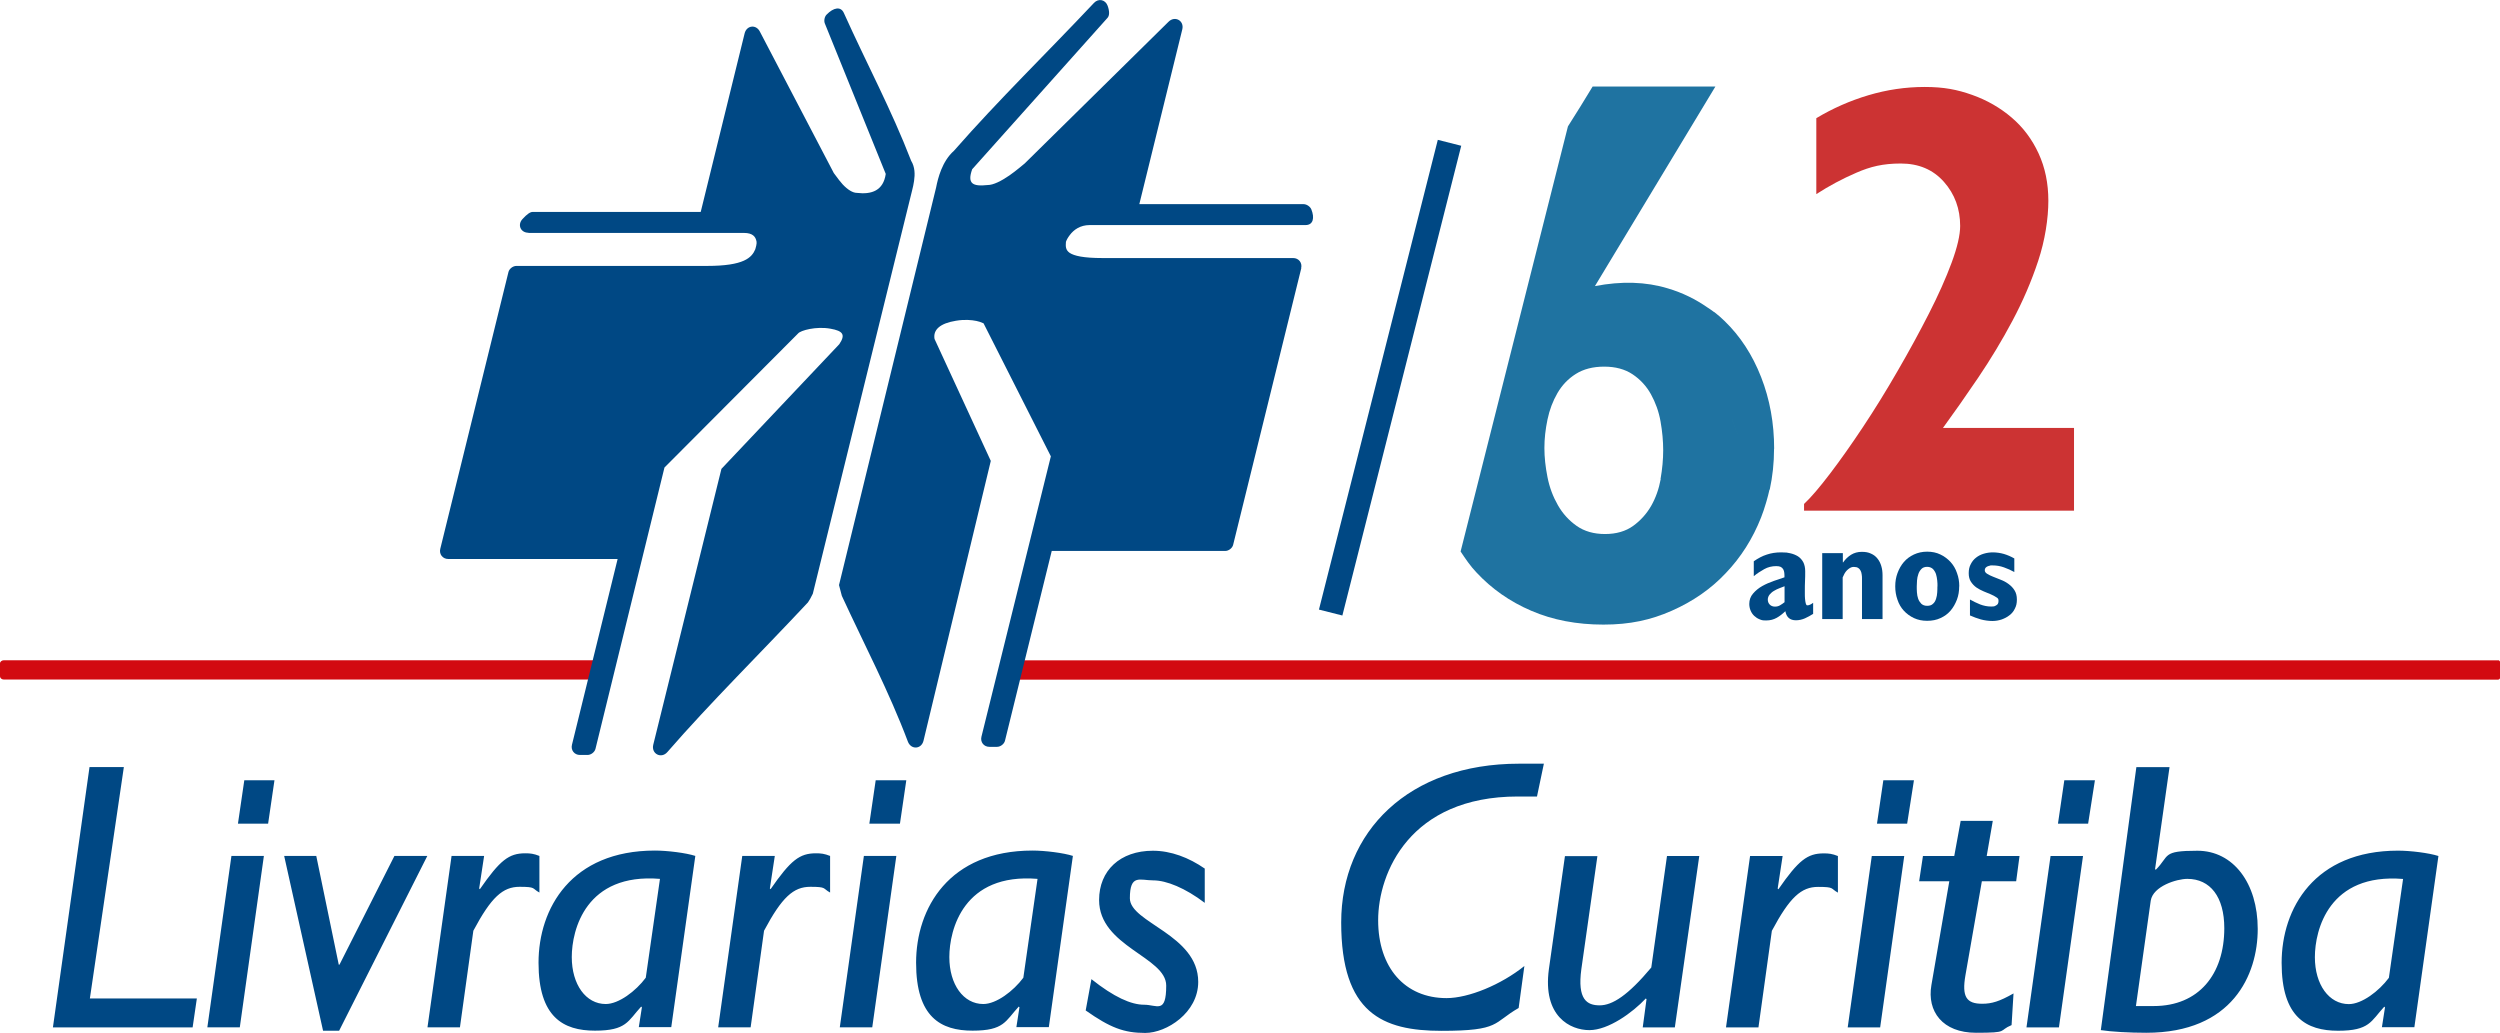 <?xml version="1.0" encoding="UTF-8"?>
<svg id="Camada_2" xmlns="http://www.w3.org/2000/svg" version="1.1" viewBox="0 0 2834.6 1171.1">
  <!-- Generator: Adobe Illustrator 29.2.1, SVG Export Plug-In . SVG Version: 2.1.0 Build 116)  -->
  <defs>
    <style>
      .st0, .st1 {
        fill: #004884;
      }

      .st1, .st2 {
        fill-rule: evenodd;
      }

      .st3 {
        fill: #c33;
      }

      .st4 {
        fill: #1f73a1;
      }

      .st2 {
        fill: #d20a11;
      }
    </style>
  </defs>
  <g id="Camada_1-2">
    <g>
      <g>
        <path class="st2" d="M684.3,770.5H4.4c-2.5,0-4.4-1.7-4.4-3.6v-14.7c0-2,2.1-3.6,4.4-3.6h684.2c3,0,5.1,2.1,4.3,4.4l-4.3,14.7c-.4,1.4-2.4,2.8-4.3,2.8h0ZM2832.4,748.6c1.2,0,2.3,1,2.3,2.2v17.6c0,1.1-1,2.2-2.3,2.2h-1690.6c-1.7,0-2.6-1.2-2.2-2.8l5.2-17.6c.2-.7,1.3-1.5,2.2-1.5h1685.4Z"/>
        <g>
          <path class="st1" d="M1475.5,303.9l-77.3,313.8c-.9,3.8-5.1,7-9,7h-196.7l-53,215.1c-.9,3.8-5.1,7-9,7h-8.7c-6.3,0-10.5-5.4-9-11.5l78.7-317.9-76.3-150.8c-3.3-1.4-5.4-2.2-8.1-2.7-5.5-1.1-13.3-1.9-23.3-.2-17.8,2.9-26,10.1-24.2,20.6l63.8,138.3-76.3,317.3c-2.4,9.7-14.1,10.4-17.7,1-21.1-56.2-50.4-112.1-74.9-165.3l-3.2-12.2,110.1-450.8c2-10.3,6.8-29.8,20.2-41.6,51.4-58.6,104.2-109.7,158.8-167.7,5.2-5.5,13-3.7,15.5,3.3,2.3,6.4,2.1,11.2-.2,13.7l-153.4,171.6c-5.8,16.3.3,19.8,17.7,17.9,6.2,0,15.1-4.4,24.4-10.8,8.6-6,15.4-12.1,17.5-13.7l163.1-160.7c7.2-7.1,18-1.1,15.5,8.8l-48.7,198.1h186.4c3.3,0,7.3,2.7,8.6,5.8,4,9.8,2.1,17.9-6.5,17.9h-244.7c-10.9,0-18.2,5.4-22.6,11.3-2.3,3-3.7,5.6-4.4,7.7-.4,5.1-.5,9.2,4.2,12.5,5.1,3.4,15.6,5.9,37.3,5.9h216.2c6.2,0,10.5,5.4,9,11.5l.2-.2h0ZM599.2,263.9c-8.9,0-12.8-9-6.8-15.5,5.4-5.9,8.9-8.1,11.5-8.1h190.6l49.8-202.5c2.3-9.1,12.9-10.4,17.2-2.1l83.9,160.5c5.4,7.3,7.4,10,10.1,12.9,5.7,6.1,11.5,9.6,16.1,9.6,16.8,2,30-2.6,32.7-21.5l-69.1-170.7c-1.2-3-.3-7.7,2.1-10,7.8-8,16-9.6,19.5-1.8,26.1,58,53.7,109.1,76.3,167.6,4.4,7.2,4.4,15.4,3.3,22.9-1,7.3-3.4,14.7-4.6,20.4l-110.2,447.6c-2,4.2-3.9,7.5-5.5,9.8-53.4,57.2-110.5,113.4-159.4,169.7-6.9,8-18.5,2-16-8.3l77.3-312.8,133.6-141.3c7.4-10.9,4.2-15.1-9.9-17.6-16.4-3-34,2-36.7,5.3l-151.6,152.1-78.2,318.9c-.9,3.8-5.1,7-9,7h-8.7c-6.2,0-10.5-5.4-9-11.5l51.8-210.7h-192.1c-6.2,0-10.5-5.4-9-11.5l77.3-313.8c.9-3.8,5.1-7,9-7h216.2c42,0,50.7-9.4,54.7-18.9,1.9-6.4,1.7-8.3,1-10.3-1-3.7-3.8-8.2-13.7-8.2h-244.5v-.2h0Z"/>
          <g>
            <g>
              <path class="st0" d="M2055.7,696.1c-2.9,1.9-6,3.5-9.2,5-3.2,1.4-6.6,2.2-10.2,2.2-6.8,0-10.7-3.4-12-10.3-3.1,3-6.4,5.6-9.8,7.5s-7.3,3-11.9,3-5.2-.4-7.5-1.3-4.3-2.2-6.1-3.9c-1.8-1.7-3.1-3.6-4.1-6s-1.5-4.9-1.5-7.5c0-4.5,1.4-8.5,4.3-11.8,2.8-3.3,6.3-6.2,10.4-8.5s8.5-4.2,13.1-5.8c4.6-1.5,8.7-2.9,12.1-4.1,0-1.9,0-3.5-.2-5.1-.2-1.5-.5-2.9-1.2-4-.6-1.1-1.7-2.1-2.8-2.7-1.2-.6-2.9-.9-5.1-.9-5,0-9.5,1.1-13.6,3.4-4.1,2.3-8.2,4.9-11.9,8v-16.9c4.9-3.4,9.7-6,14.8-7.6,5-1.7,10.4-2.5,16.3-2.5s7,.3,10.2,1,6.2,1.9,8.8,3.5c2.6,1.7,4.5,3.9,6,6.6,1.4,2.8,2.2,6.2,2.2,10.2s0,7.3-.2,11.1c-.2,3.7-.2,7.3-.2,11.1v3.5c0,1.8,0,3.6.2,5.6s.4,3.7.8,5.2.9,2.3,1.7,2.3c1.2,0,2.4-.3,3.5-.9,1.2-.6,2.3-1.3,3.2-2v13.2-.6h-.1ZM2023.4,664.7c-1.7.6-3.5,1.3-5.7,2.2-2.2.8-4.2,1.8-6.2,3-2,1.1-3.6,2.6-5,4.2-1.3,1.7-2.1,3.5-2.1,5.7s.7,4.2,2.3,5.8c1.4,1.4,3.4,2.2,5.8,2.2s4.1-.5,5.8-1.5c1.8-1,3.4-2.2,5.1-3.5v-18.1h0Z"/>
              <path class="st0" d="M2066.3,627.2h23.2v10.5h.3c2.4-3.5,5.4-6.4,9-8.7,3.6-2.2,7.6-3.3,12.1-3.3s7.5.6,10.5,2c3,1.3,5.5,3.2,7.4,5.7,2,2.5,3.4,5.3,4.3,8.5,1,3.2,1.4,6.7,1.4,10.5v49.5h-23.3v-45.8c0-1.4,0-3.1-.3-4.6-.2-1.7-.6-3.1-1.2-4.3s-1.5-2.4-2.8-3.2c-1.1-.8-2.8-1.2-4.8-1.2s-3.1.4-4.4,1.1c-1.3.8-2.6,1.8-3.6,2.8-1.1,1.1-2,2.4-2.8,3.8-.7,1.3-1.3,2.8-2,4.2v47.2h-23.2v-74.7h.2Z"/>
              <path class="st0" d="M2221.4,664.9c0,5.4-.8,10.4-2.6,15.1-1.8,4.6-4.1,8.8-7.2,12.4-3.1,3.6-6.9,6.4-11.4,8.4-4.4,2.1-9.5,3.1-15.1,3.1s-10.4-1-15-3.1c-4.4-2.1-8.3-4.9-11.5-8.4s-5.6-7.6-7.2-12.5c-1.7-4.8-2.5-9.7-2.5-15.1s.8-10.3,2.6-15.1,4.1-8.9,7.2-12.5,6.9-6.4,11.4-8.5,9.5-3.2,15-3.2,10.5,1,15,3.2c4.4,2.1,8.3,5,11.5,8.5s5.7,7.7,7.3,12.5c1.8,4.8,2.6,9.8,2.6,15.1h-.1ZM2196.8,664.9c0-2.1,0-4.3-.3-6.8s-.7-5-1.4-7.2c-.8-2.3-2-4.2-3.5-5.8-1.7-1.5-3.8-2.4-6.5-2.4s-5,.8-6.5,2.4-2.8,3.5-3.5,5.8c-.8,2.3-1.3,4.6-1.5,7.2-.2,2.6-.3,4.9-.3,6.8s0,4.3.2,6.8c.2,2.6.6,5,1.4,7.2.8,2.3,2.1,4.1,3.6,5.7,1.7,1.5,3.8,2.3,6.6,2.3s5.1-.7,6.6-2.3c1.7-1.4,2.8-3.4,3.5-5.7s1.2-4.6,1.3-7.2c.2-2.5.2-4.9.2-6.8h0Z"/>
              <path class="st0" d="M2233.7,679.8c3.6,2.1,7.4,3.8,11.4,5.5,3.9,1.5,8.1,2.4,12.4,2.4s4-.4,5.8-1.3c1.9-.9,2.7-2.6,2.7-5.1s-.8-3-2.5-4.1-3.7-2.3-6.2-3.3-5.2-2.2-8.2-3.4c-2.9-1.2-5.7-2.7-8.2-4.4-2.5-1.8-4.5-3.9-6.2-6.5s-2.5-5.8-2.5-9.7.7-7.3,2.3-10.2c1.5-3,3.5-5.5,6-7.4,2.5-2,5.4-3.5,8.8-4.5,3.4-1,6.8-1.5,10.3-1.5s8.5.6,12.5,1.8,8,2.9,11.8,5.1v15.4c-3.7-2.1-7.6-3.8-11.8-5.3s-8.3-2.2-12.7-2.2-1.9,0-2.8.2c-.9.2-2,.4-2.9.8-.9.4-1.7.9-2.4,1.7-.6.7-.9,1.7-.9,2.7,0,1.7.9,3,2.7,4.1s4,2.3,6.7,3.3c2.7,1.1,5.7,2.3,8.8,3.5,3.2,1.2,6.1,2.8,8.8,4.8s5,4.3,6.7,7.1c1.8,2.8,2.7,6.3,2.7,10.5s-.7,7.3-2.3,10.3c-1.4,3-3.5,5.6-6.1,7.5-2.6,2.1-5.6,3.6-8.9,4.8-3.3,1.1-6.8,1.7-10.5,1.7s-8.9-.6-13.1-1.8-8.3-2.7-12.3-4.5v-18h0Z"/>
            </g>
            <path class="st4" d="M2011.6,508.9c0-29-4.9-56.1-14.8-81.4s-23.7-46.4-41.4-63.5c-3.7-3.7-7.6-7-11.7-10.2h-.3c-2.1-1.7-4.3-3.1-6.5-4.6-.2-.2-.5-.3-.8-.5-13.5-9.4-28.4-16.8-45-21.7-24.9-7.6-52.6-8.4-82.7-2.6l136.6-226.3h-139.2c-8.8,14.7-18.2,29.7-28,45.2l-121.7,482c5.5,8.3,11.1,16.6,17.9,23.7,17.2,18.5,37.9,33.1,62.2,43.5,24.3,10.5,51.7,15.7,81.8,15.7s53.7-5.2,77.5-15.7,44.3-24.6,61.3-42.7c17.2-18,30.5-39,40-63.1,2.1-5.2,3.8-10.6,5.4-15.9.3-.9.6-1.8.8-2.7,1.2-4.3,2.4-8.5,3.3-12.9h.3c3.2-14.8,4.9-30.2,4.9-46.4h0ZM1883,543.1h0c-2.1,11.4-5.7,21.5-10.9,30.6-5.2,9-12.1,16.6-20.4,22.6s-19,9.2-31.8,9.2-23.5-3.1-32.2-9.2c-8.7-6.1-15.9-14-21.3-23.5-5.5-9.6-9.5-20.1-11.8-31.8-2.3-11.6-3.5-22.6-3.5-33.1s1.2-21.1,3.5-32.2,6.1-21,11.3-30c5.2-9,12.2-16.3,20.8-21.7,8.7-5.5,19.4-8.3,32.2-8.3s23.5,2.9,32.2,8.7c8.7,5.8,15.7,13.4,20.8,22.6s8.9,19.5,10.9,30.9c2,11.3,3,22.2,3,32.6s-1,21.3-3,32.6h.2ZM1958.1,455.6c4.2,15.5,9.3,30.6,15.3,45.2-6-14.6-11.1-29.7-15.3-45.2Z"/>
            <path class="st3" d="M2351.6,579h-306.1v-7.6c7.9-7.4,17.7-18.9,29.5-34.4,11.8-15.5,24.3-33.2,37.5-53.1,13.2-19.9,26.3-41.1,39.2-63.5,13-22.4,24.8-44.1,35.4-64.9,10.6-20.8,19.2-40,25.7-57.6,6.5-17.6,9.7-31.5,9.7-41.7,0-19.4-6.1-36.1-18.4-50-12.3-13.9-28.6-20.8-48.9-20.8s-34.4,3.5-50.3,10.4c-16,6.9-31.1,15-45.5,24.3v-86.1c18.5-11.1,38.2-19.8,59-26,20.8-6.2,42.1-9.4,63.9-9.4s36.9,3,53.8,9c16.9,6,31.8,14.6,44.8,25.7,13,11.1,23.1,24.6,30.5,40.6,7.4,16,11.1,33.9,11.1,53.8s-3.8,44.9-11.5,68c-7.6,23.1-17.4,45.8-29.2,68-11.8,22.2-24.8,43.7-38.9,64.6-14.1,20.8-27.4,39.8-39.9,56.9h148.6v93.7Z"/>
          </g>
          <rect class="st0" x="1301.4" y="414.6" width="549.4" height="27.4" transform="translate(774.3 1851.1) rotate(-75.8)"/>
        </g>
      </g>
      <path class="st1" d="M140.4,869.7h-38.9l-41.5,295.2h158.4l4.8-32.8h-121.3l38.5-262.2h0v-.2h0ZM299.2,970.5h-36.8l-27.3,194.3h36.8l27.3-194.3h0ZM484.4,970.5h-37.2l-62.3,123.3h-.8l-25.5-123.3h-36.4l44.1,198.2h18.2l100-198.2h-.1ZM548.8,970.5h-36.8l-27.3,194.3h36.8l15.2-109.5c20.3-38.1,33.4-49.8,52.4-49.8s13.8,1.8,22.5,6.5v-41.5c-6.5-2.6-10.4-3-16-3-18.6,0-28.6,7.7-51.5,40.7l-.8-.8,5.6-36.8h0c0,0,0,0,0,0h0ZM788.5,970.5c-10.8-3.5-32-6.1-45.9-6.1-94.8,0-132,65.4-132,127.2s28.1,77,64,77,37.2-10.8,52.4-27.3l.8.8-3.5,22.5h36.8l27.3-194.3c0,.2,0,.2,0,.2h0ZM732.2,1108.6c-11.3,15.2-30.7,29.8-45.4,29.8-22.5,0-38.5-22.1-38.5-53.2s16-95.6,100-88.7l-16.1,112.1h0ZM878.4,970.5h-36.8l-27.3,194.3h36.8l15.2-109.5c20.3-38.1,33.4-49.8,52.4-49.8s13.8,1.8,22.5,6.5v-41.5c-6.5-2.6-10.4-3-16-3-18.6,0-28.6,7.7-51.5,40.7l-.8-.8,5.6-36.8h0c0,0,0,0,0,0h0ZM1016.3,970.5h-36.8l-27.3,194.3h36.8l27.3-194.3h0ZM1216.6,970.5c-10.8-3.5-32-6.1-45.9-6.1-94.8,0-132,65.4-132,127.2s28.1,77,64,77,37.2-10.8,52.4-27.3l.8.8-3.5,22.5h36.8l27.3-194.3v.2h0ZM1160.3,1108.6c-11.3,15.2-30.7,29.8-45.4,29.8-22.5,0-38.5-22.1-38.5-53.2s16-95.6,100-88.7l-16.1,112.1h0ZM1366.1,984.9c-18.2-12.6-38.5-20.3-58.9-20.3-37.2,0-61,22.5-61,55.9,0,52.8,76.1,64.4,76.1,97s-10.4,21.7-25.1,21.7-34.2-8.7-59.7-29l-6.5,35.5c27.7,19.5,43.3,25.5,67.5,25.5s60.1-22.9,60.1-57.9c0-53.7-77.5-67-77.5-94.8s11.3-20.3,26.4-20.3,36.4,8.7,58.5,25.5v-38.7h0ZM1750.5,865.9h-28.1c-125.5,0-201.7,77-201.7,180s46.8,122.9,113.8,122.9,58-9.1,87.4-25.9l6.5-47.6c-26.4,21.2-63.2,36.4-88.3,36.4-47.2,0-77.5-34.6-77.5-88.3s35.9-140.3,158.4-140.3h21.7l7.8-37.2h0ZM1926.9,970.6h-36.8l-17.8,126.4c-26.4,31.6-44.1,42.9-58.5,42.9s-25.5-6.5-20.8-41.1l18.2-128.1h-36.8l-18.2,128.1c-7.3,53.7,24.3,69.2,45.9,69.2s49-19.9,64-35.9l.8.8-4.3,32h36.4l27.7-194.3h.2ZM2021.1,970.6h-36.8l-27.3,194.3h36.8l15.2-109.5c20.3-38.1,33.4-49.8,52.4-49.8s13.8,1.8,22.5,6.5v-41.5c-6.5-2.6-10.4-3-16-3-18.6,0-28.6,7.7-51.5,40.7l-.8-.8,5.6-36.8h0ZM2159.1,970.6h-36.8l-27.3,194.3h36.8l27.3-194.3h0ZM2289.8,970.6h-37.2l6.9-39.9h-36.4l-7.3,39.9h-35.5l-4.3,28.6h34.2l-20.3,117.7c-5.2,29.8,12.6,54.1,50.6,54.1s24.7-2.2,40.3-8.7l2.2-35.9c-16,9.1-24.7,11.7-35.5,11.7-17.8,0-23.3-7.7-19-32.4l18.6-106.5h38.9l3.8-28.6h0ZM2361.8,970.6h-36.8l-27.3,194.3h36.8l27.3-194.3h0ZM2460,869.8h-37.7l-40.3,298.2c11.3,1.8,32.8,3,51.5,3,97.8,0,126.4-65.8,126.4-117.7s-27.7-88.7-68.4-88.7-31.2,5.6-47.2,21.6l-.8-.8,16.4-115.6h.1ZM2421.8,1140.7l16.8-119.5c2.6-16.4,29.4-24.7,41.5-24.7,25.9,0,41.9,20.3,41.9,55.9,0,52.4-29,88.3-80,88.3h-20.3.1ZM2764.9,970.6c-10.8-3.5-32-6.1-45.9-6.1-94.8,0-132,65.4-132,127.2s28.1,77,64,77,37.2-10.8,52.4-27.3l.8.8-3.5,22.5h36.8l27.3-194.3h0v.2h0ZM2708.6,1108.7c-11.3,15.2-30.7,29.8-45.4,29.8-22.5,0-38.5-22.1-38.5-53.2s16-95.6,100-88.7l-16.1,112.1h0ZM304.5,884.7h-27.5l-7.2,49.2h34.2l7.2-49.2h-6.7ZM1020.4,884.7h-27.5l-7.2,49.2h34.7l7.2-49.2h-7.2,0ZM2162.9,884.7h-27.5l-7.2,49.2h34.2l7.7-49.2h-7.2ZM2368.1,884.7h-27.5l-7.2,49.2h34.2l7.7-49.2h-7.2Z"/>
    </g>
  </g>
</svg>